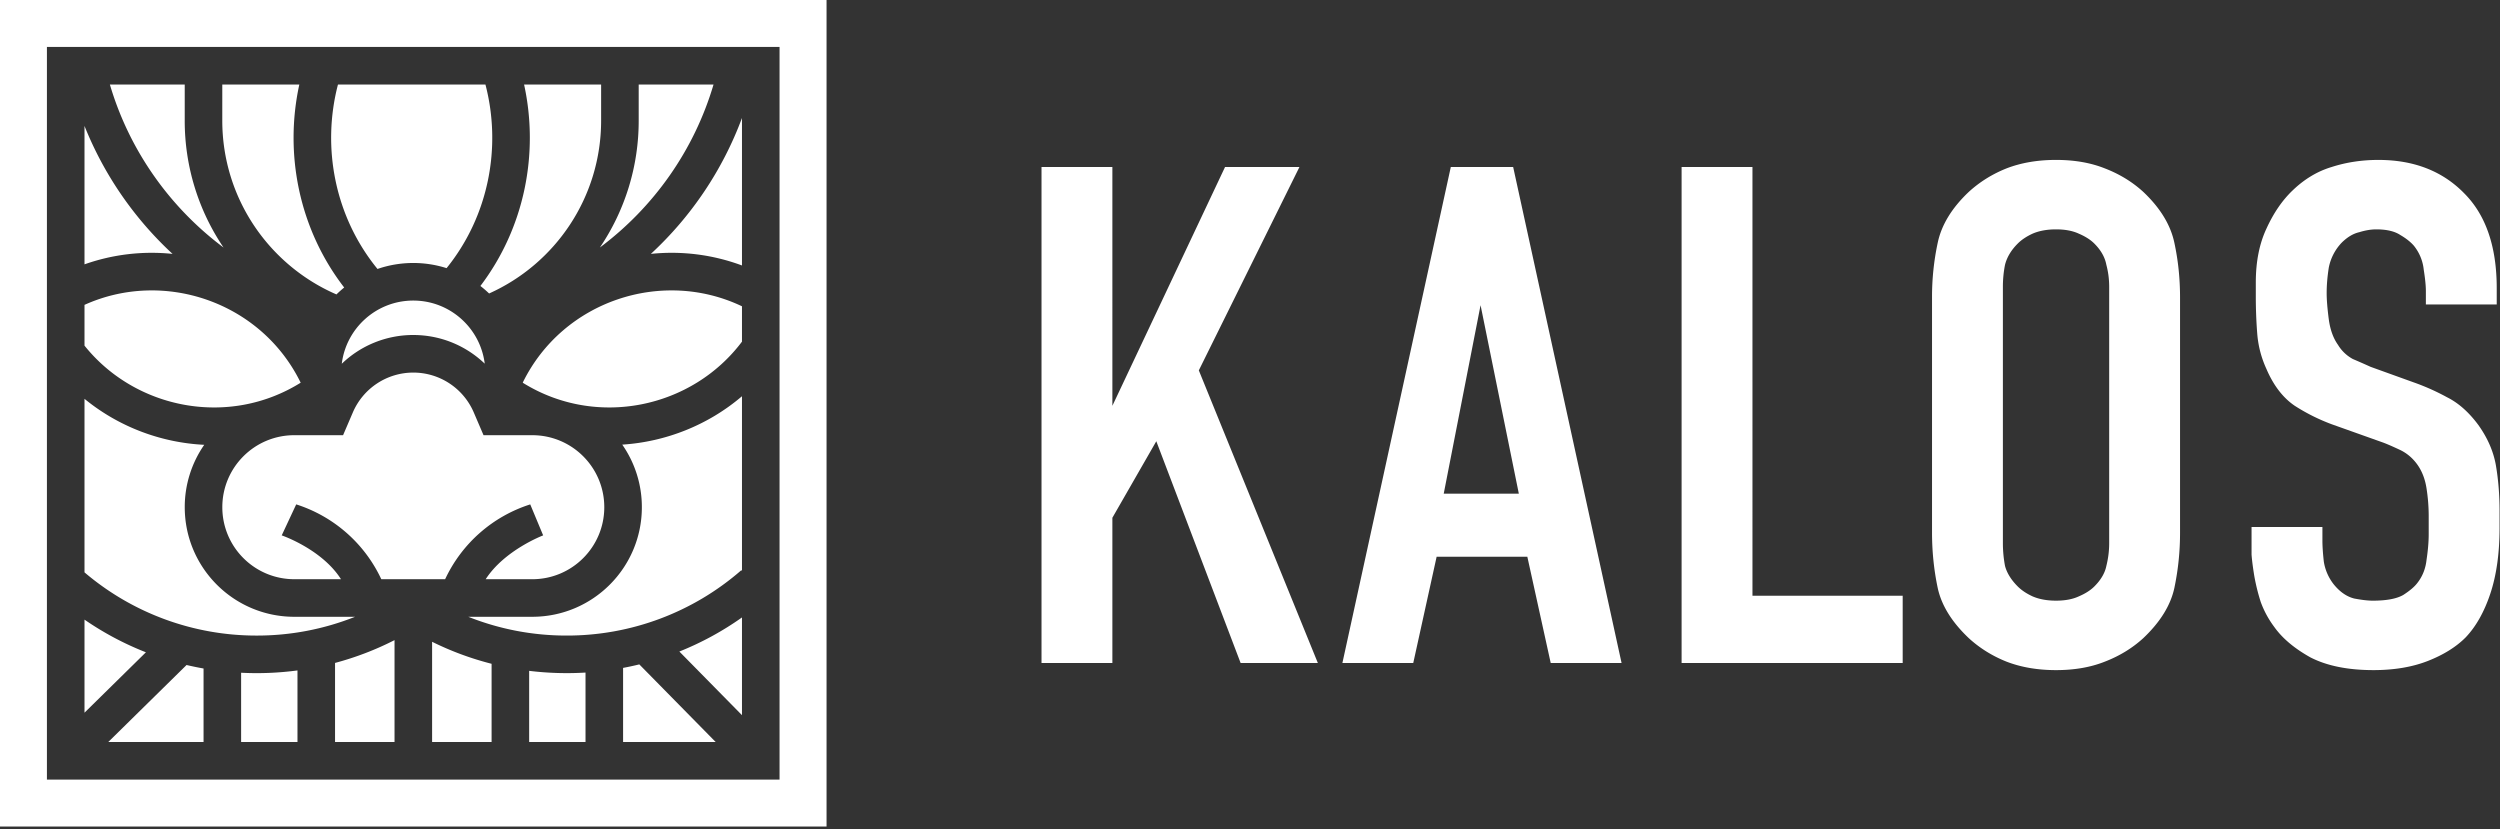<svg xmlns="http://www.w3.org/2000/svg" width="401" height="133" fill="none"><rect width="100%" height="100%" fill="#333333" stroke="none"/><path fill="#fff" d="M167.059 26.788v79.561h11.366v-23.3l7.046-12.275 13.526 35.575h12.389l-19.095-46.94 16.14-32.621h-11.935l-18.071 38.303V26.788h-11.366zm93.042 79.561-17.39-79.561h-10.002l-17.39 79.561h11.366l3.751-17.049h14.548l3.751 17.049h11.366zM243.62 79.185h-12.047l5.91-30.234 6.137 30.234zm26.109-52.397v79.561h35.462V95.552h-24.096V26.788h-11.366zm40.169 58.648c0 3.03.304 5.986.91 8.865.606 2.804 2.273 5.493 5 8.07 1.744 1.591 3.751 2.842 6.024 3.751 2.35.909 5.001 1.364 7.957 1.364 2.955 0 5.569-.455 7.842-1.364 2.349-.909 4.395-2.16 6.138-3.751 2.727-2.576 4.395-5.266 5.001-8.07a42.93 42.93 0 0 0 .909-8.865V47.7c0-3.03-.303-5.948-.909-8.752-.606-2.879-2.274-5.607-5.001-8.183-1.743-1.591-3.789-2.841-6.138-3.75-2.273-.91-4.887-1.365-7.842-1.365-2.956 0-5.607.455-7.957 1.364-2.273.91-4.28 2.16-6.024 3.751-2.727 2.576-4.394 5.304-5 8.184a41.317 41.317 0 0 0-.91 8.751v37.735zm28.415 1.705c0 1.212-.151 2.424-.455 3.637-.227 1.136-.87 2.236-1.932 3.296-.606.606-1.439 1.137-2.5 1.591-.985.455-2.197.682-3.637.682-1.439 0-2.69-.227-3.751-.682-.985-.454-1.78-.985-2.387-1.591-1.061-1.06-1.742-2.16-2.046-3.296a19.724 19.724 0 0 1-.341-3.637V45.996c0-1.212.114-2.387.341-3.523.304-1.212.985-2.35 2.046-3.41.607-.606 1.402-1.137 2.387-1.591 1.061-.455 2.312-.682 3.751-.682 1.44 0 2.652.227 3.637.682 1.061.454 1.894.985 2.5 1.591 1.062 1.06 1.705 2.197 1.932 3.41.304 1.136.455 2.31.455 3.523v41.145zm50.796-38.303h11.366v-2.614c0-6.668-1.743-11.745-5.228-15.23-3.486-3.562-8.07-5.343-13.753-5.343-2.653 0-5.153.38-7.501 1.137-2.273.682-4.358 1.932-6.252 3.75-1.667 1.592-3.068 3.638-4.205 6.138-1.137 2.425-1.705 5.304-1.705 8.638v2.273c0 1.97.075 3.94.228 5.91.151 1.97.643 3.865 1.477 5.684 1.137 2.652 2.652 4.622 4.546 5.91a30.756 30.756 0 0 0 5.911 2.955l8.297 2.955c.606.228 1.477.606 2.614 1.137 1.136.53 2.083 1.326 2.841 2.387.757 1.06 1.251 2.349 1.478 3.864a29.21 29.21 0 0 1 .341 4.32v2.954c0 1.213-.114 2.577-.341 4.092-.152 1.44-.645 2.69-1.478 3.75-.454.607-1.212 1.251-2.273 1.933-1.061.606-2.69.91-4.887.91-.758 0-1.744-.114-2.955-.342-1.213-.303-2.312-1.06-3.296-2.273a7.88 7.88 0 0 1-1.592-3.637c-.152-1.364-.227-2.5-.227-3.41v-2.16h-11.366v4.433c.075.986.228 2.16.455 3.524a32.17 32.17 0 0 0 1.023 4.091 15.528 15.528 0 0 0 2.159 3.979c1.288 1.818 3.22 3.447 5.797 4.887 2.652 1.364 6.024 2.046 10.116 2.046 3.333 0 6.251-.492 8.751-1.478 2.501-.985 4.508-2.235 6.024-3.751 1.666-1.742 2.993-4.091 3.978-7.046.985-2.956 1.478-6.479 1.478-10.57v-2.729c0-2.5-.19-4.887-.569-7.16-.379-2.273-1.326-4.47-2.841-6.592-1.516-2.046-3.182-3.524-5.001-4.433a36.36 36.36 0 0 0-5.342-2.387l-6.933-2.5c-.834-.38-1.781-.796-2.842-1.25a6.232 6.232 0 0 1-2.386-2.274c-.758-1.06-1.251-2.424-1.478-4.091-.227-1.743-.341-3.145-.341-4.206 0-1.288.114-2.652.341-4.091a8.014 8.014 0 0 1 2.046-3.978c.909-.91 1.856-1.478 2.841-1.705.985-.304 1.894-.455 2.728-.455 1.666 0 2.955.303 3.865.91.909.53 1.628 1.098 2.159 1.704a7.293 7.293 0 0 1 1.591 3.864c.228 1.44.341 2.577.341 3.41v2.16z"/><path fill="#fff" fill-rule="evenodd" d="M132.579 0H0v132.579h132.579V0zM66.287 42.184a17.54 17.54 0 0 0-5.737.958c-6.856-8.392-8.97-19.51-6.34-29.583h23.655c2.617 10.02.539 21.076-6.234 29.452a17.57 17.57 0 0 0-5.344-.827zM48.011 13.56c-2.437 11.143-.038 23.186 7.197 32.556-.431.35-.845.721-1.241 1.11-10.774-4.67-18.312-15.4-18.312-27.89V13.56h12.356zm-34.459 6.637a56.6 56.6 0 0 0 14.125 20.528 32.288 32.288 0 0 0-14.124 1.677V20.196zm0 43.773c5.453 4.467 12.236 7.035 19.208 7.378a17.496 17.496 0 0 0-3.126 10.008c0 9.707 7.87 17.577 17.577 17.577h9.745a42.57 42.57 0 0 1-15.783 3.013 42.517 42.517 0 0 1-27.62-10.14V63.97zm34.677-2.585c-11.548 7.206-26.514 4.247-34.676-5.946V48.9c12.763-5.77 28.356-.453 34.676 12.485zM35.852 39.7c-8.616-6.44-15.106-15.568-18.227-26.141H29.63v5.776a36.24 36.24 0 0 0 6.223 20.364zm41.205 6.169c7.087-9.334 9.423-21.265 7.007-32.31H96.42v5.776c0 12.357-7.377 22.992-17.968 27.739-.444-.425-.91-.828-1.395-1.205zm25.39-26.534v-5.776h12.003c-3.121 10.573-9.611 19.7-18.227 26.14a36.242 36.242 0 0 0 6.224-20.364zm1.952 21.389a56.57 56.57 0 0 0 14.614-21.798v23.656a32.27 32.27 0 0 0-14.614-1.858zM83.864 61.398v-.058c6.416-13.073 22.31-18.341 35.149-12.21v5.67c-8.036 10.698-23.367 13.934-35.149 6.598zm15.945 9.92a17.493 17.493 0 0 1 3.145 10.037c0 9.707-7.87 17.577-17.577 17.577h-10.27a42.57 42.57 0 0 0 15.783 3.013 42.523 42.523 0 0 0 28.014-10.478l.109.077V63.556c-5.406 4.612-12.195 7.31-19.204 7.763zm19.204 27.72a48.655 48.655 0 0 1-10.044 5.468l10.044 10.207V99.038zm-16.469 7.53a47.67 47.67 0 0 1-2.601.563v11.888h14.852l-12.251-12.451zm-8.627 1.311a49.752 49.752 0 0 1-9.04-.275v11.415h9.04v-11.14zm-15.066-1.407a48.4 48.4 0 0 1-9.542-3.53v16.077h9.542v-12.547zm-15.568-3.796a48.4 48.4 0 0 1-9.542 3.658v12.685h9.542v-16.343zm-15.568 4.86a49.192 49.192 0 0 1-9.04.372v11.111h9.04v-11.483zm-15.066-.308a48.945 48.945 0 0 1-2.724-.562l-12.56 12.353H32.65v-11.791zm-9.246-2.6a48.577 48.577 0 0 1-9.85-5.239v14.928l9.85-9.689zM48.71 69.805h-1.5c-6.38 0-11.55 5.17-11.55 11.55 0 6.38 5.17 11.55 11.55 11.55h7.485c-3.064-4.826-9.507-7.03-9.507-7.03l2.324-4.972A22.664 22.664 0 0 1 61.16 92.905H71.4a22.664 22.664 0 0 1 13.65-12.001l2.072 4.972s-6.193 2.344-9.218 7.03h7.473c6.38 0 11.55-5.17 11.55-11.55 0-6.38-5.17-11.55-11.55-11.55h-7.819l-1.565-3.65a10.55 10.55 0 0 0-9.699-6.394 10.55 10.55 0 0 0-9.699 6.393l-1.566 3.65h-6.318zm17.583-16.07c4.444 0 8.48 1.749 11.456 4.597-.704-5.705-5.568-10.121-11.463-10.121-5.9 0-10.767 4.424-11.465 10.136a16.517 16.517 0 0 1 11.472-4.613zM7.526 7.532H125.04v117.513H7.526V7.533z" clip-rule="evenodd"/></svg>